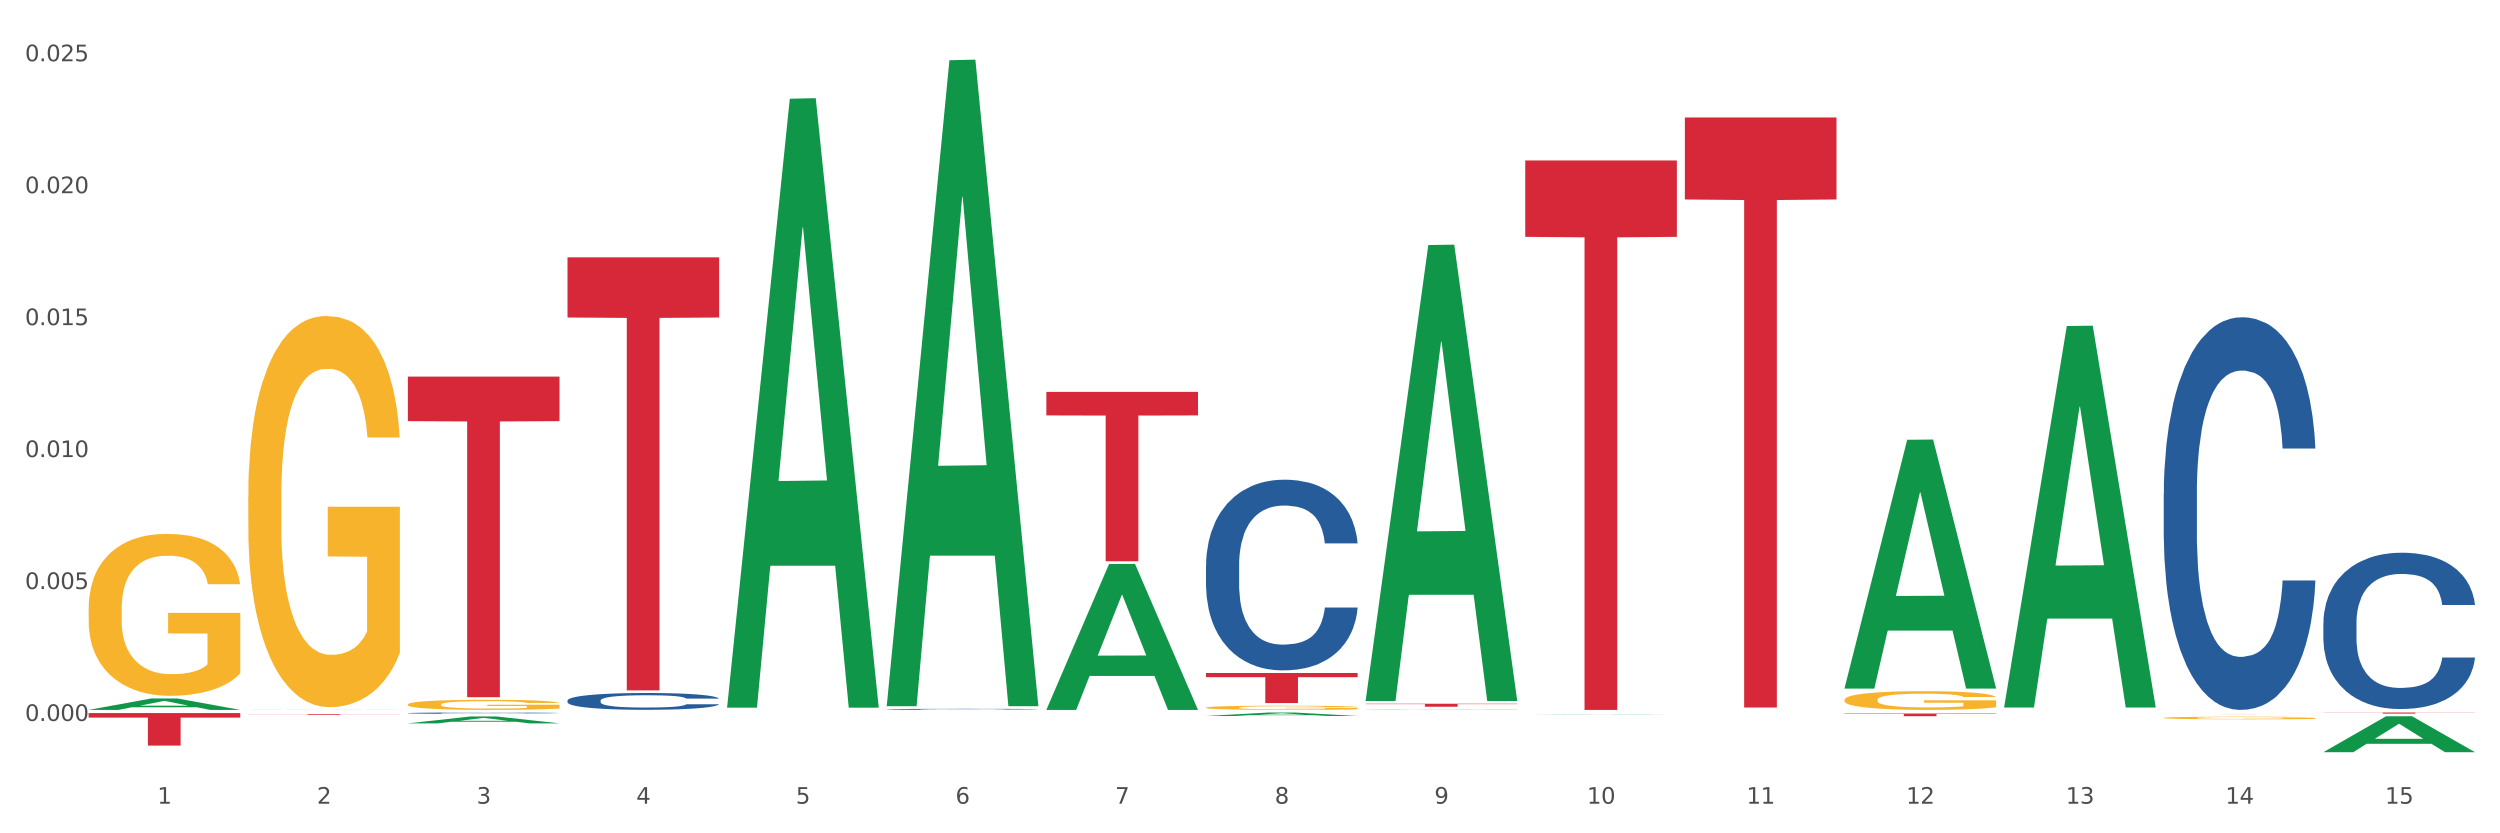 <?xml version="1.0" encoding="utf-8" standalone="no"?>
<!DOCTYPE svg PUBLIC "-//W3C//DTD SVG 1.1//EN"
  "http://www.w3.org/Graphics/SVG/1.1/DTD/svg11.dtd">
<svg xmlns:xlink="http://www.w3.org/1999/xlink" width="1080pt" height="360pt" viewBox="0 0 1080 360" xmlns="http://www.w3.org/2000/svg" version="1.1">
 <rect x="0" y="0" width="1080" height="360" fill="#333333" stroke="none"/>
 <defs>
  <style type="text/css">*{stroke-linejoin: round; stroke-linecap: butt}</style>
 </defs>
 <g id="figure_1">
  <g id="patch_1">
   <path d="M 0 360 
L 1080 360 
L 1080 0 
L 0 0 
z
" style="fill: #ffffff; stroke: #ffffff; stroke-linejoin: miter"/>
  </g>
  <g id="axes_1">
   <g id="matplotlib.axis_1">
    <g id="xtick_1">
     <g id="text_1">
      <!-- 1 -->
      <g style="fill: #4d4d4d" transform="translate(67.984 347.204) scale(0.096 -0.096)">
       <defs>
        <path id="DejaVuSans-31" d="M 794 531 
L 1825 531 
L 1825 4091 
L 703 3866 
L 703 4441 
L 1819 4666 
L 2450 4666 
L 2450 531 
L 3481 531 
L 3481 0 
L 794 0 
L 794 531 
z
" transform="scale(0.016)"/>
       </defs>
       <use xlink:href="#DejaVuSans-31"/>
      </g>
     </g>
    </g>
    <g id="xtick_2">
     <g id="text_2">
      <!-- 2 -->
      <g style="fill: #4d4d4d" transform="translate(136.942 347.204) scale(0.096 -0.096)">
       <defs>
        <path id="DejaVuSans-32" d="M 1228 531 
L 3431 531 
L 3431 0 
L 469 0 
L 469 531 
Q 828 903 1448 1529 
Q 2069 2156 2228 2338 
Q 2531 2678 2651 2914 
Q 2772 3150 2772 3378 
Q 2772 3750 2511 3984 
Q 2250 4219 1831 4219 
Q 1534 4219 1204 4116 
Q 875 4013 500 3803 
L 500 4441 
Q 881 4594 1212 4672 
Q 1544 4750 1819 4750 
Q 2544 4750 2975 4387 
Q 3406 4025 3406 3419 
Q 3406 3131 3298 2873 
Q 3191 2616 2906 2266 
Q 2828 2175 2409 1742 
Q 1991 1309 1228 531 
z
" transform="scale(0.016)"/>
       </defs>
       <use xlink:href="#DejaVuSans-32"/>
      </g>
     </g>
    </g>
    <g id="xtick_3">
     <g id="text_3">
      <!-- 3 -->
      <g style="fill: #4d4d4d" transform="translate(205.899 347.204) scale(0.096 -0.096)">
       <defs>
        <path id="DejaVuSans-33" d="M 2597 2516 
Q 3050 2419 3304 2112 
Q 3559 1806 3559 1356 
Q 3559 666 3084 287 
Q 2609 -91 1734 -91 
Q 1441 -91 1130 -33 
Q 819 25 488 141 
L 488 750 
Q 750 597 1062 519 
Q 1375 441 1716 441 
Q 2309 441 2620 675 
Q 2931 909 2931 1356 
Q 2931 1769 2642 2001 
Q 2353 2234 1838 2234 
L 1294 2234 
L 1294 2753 
L 1863 2753 
Q 2328 2753 2575 2939 
Q 2822 3125 2822 3475 
Q 2822 3834 2567 4026 
Q 2313 4219 1838 4219 
Q 1578 4219 1281 4162 
Q 984 4106 628 3988 
L 628 4550 
Q 988 4650 1302 4700 
Q 1616 4750 1894 4750 
Q 2613 4750 3031 4423 
Q 3450 4097 3450 3541 
Q 3450 3153 3228 2886 
Q 3006 2619 2597 2516 
z
" transform="scale(0.016)"/>
       </defs>
       <use xlink:href="#DejaVuSans-33"/>
      </g>
     </g>
    </g>
    <g id="xtick_4">
     <g id="text_4">
      <!-- 4 -->
      <g style="fill: #4d4d4d" transform="translate(274.857 347.204) scale(0.096 -0.096)">
       <defs>
        <path id="DejaVuSans-34" d="M 2419 4116 
L 825 1625 
L 2419 1625 
L 2419 4116 
z
M 2253 4666 
L 3047 4666 
L 3047 1625 
L 3713 1625 
L 3713 1100 
L 3047 1100 
L 3047 0 
L 2419 0 
L 2419 1100 
L 313 1100 
L 313 1709 
L 2253 4666 
z
" transform="scale(0.016)"/>
       </defs>
       <use xlink:href="#DejaVuSans-34"/>
      </g>
     </g>
    </g>
    <g id="xtick_5">
     <g id="text_5">
      <!-- 5 -->
      <g style="fill: #4d4d4d" transform="translate(343.815 347.204) scale(0.096 -0.096)">
       <defs>
        <path id="DejaVuSans-35" d="M 691 4666 
L 3169 4666 
L 3169 4134 
L 1269 4134 
L 1269 2991 
Q 1406 3038 1543 3061 
Q 1681 3084 1819 3084 
Q 2600 3084 3056 2656 
Q 3513 2228 3513 1497 
Q 3513 744 3044 326 
Q 2575 -91 1722 -91 
Q 1428 -91 1123 -41 
Q 819 9 494 109 
L 494 744 
Q 775 591 1075 516 
Q 1375 441 1709 441 
Q 2250 441 2565 725 
Q 2881 1009 2881 1497 
Q 2881 1984 2565 2268 
Q 2250 2553 1709 2553 
Q 1456 2553 1204 2497 
Q 953 2441 691 2322 
L 691 4666 
z
" transform="scale(0.016)"/>
       </defs>
       <use xlink:href="#DejaVuSans-35"/>
      </g>
     </g>
    </g>
    <g id="xtick_6">
     <g id="text_6">
      <!-- 6 -->
      <g style="fill: #4d4d4d" transform="translate(412.772 347.204) scale(0.096 -0.096)">
       <defs>
        <path id="DejaVuSans-36" d="M 2113 2584 
Q 1688 2584 1439 2293 
Q 1191 2003 1191 1497 
Q 1191 994 1439 701 
Q 1688 409 2113 409 
Q 2538 409 2786 701 
Q 3034 994 3034 1497 
Q 3034 2003 2786 2293 
Q 2538 2584 2113 2584 
z
M 3366 4563 
L 3366 3988 
Q 3128 4100 2886 4159 
Q 2644 4219 2406 4219 
Q 1781 4219 1451 3797 
Q 1122 3375 1075 2522 
Q 1259 2794 1537 2939 
Q 1816 3084 2150 3084 
Q 2853 3084 3261 2657 
Q 3669 2231 3669 1497 
Q 3669 778 3244 343 
Q 2819 -91 2113 -91 
Q 1303 -91 875 529 
Q 447 1150 447 2328 
Q 447 3434 972 4092 
Q 1497 4750 2381 4750 
Q 2619 4750 2861 4703 
Q 3103 4656 3366 4563 
z
" transform="scale(0.016)"/>
       </defs>
       <use xlink:href="#DejaVuSans-36"/>
      </g>
     </g>
    </g>
    <g id="xtick_7">
     <g id="text_7">
      <!-- 7 -->
      <g style="fill: #4d4d4d" transform="translate(481.73 347.204) scale(0.096 -0.096)">
       <defs>
        <path id="DejaVuSans-37" d="M 525 4666 
L 3525 4666 
L 3525 4397 
L 1831 0 
L 1172 0 
L 2766 4134 
L 525 4134 
L 525 4666 
z
" transform="scale(0.016)"/>
       </defs>
       <use xlink:href="#DejaVuSans-37"/>
      </g>
     </g>
    </g>
    <g id="xtick_8">
     <g id="text_8">
      <!-- 8 -->
      <g style="fill: #4d4d4d" transform="translate(550.688 347.204) scale(0.096 -0.096)">
       <defs>
        <path id="DejaVuSans-38" d="M 2034 2216 
Q 1584 2216 1326 1975 
Q 1069 1734 1069 1313 
Q 1069 891 1326 650 
Q 1584 409 2034 409 
Q 2484 409 2743 651 
Q 3003 894 3003 1313 
Q 3003 1734 2745 1975 
Q 2488 2216 2034 2216 
z
M 1403 2484 
Q 997 2584 770 2862 
Q 544 3141 544 3541 
Q 544 4100 942 4425 
Q 1341 4750 2034 4750 
Q 2731 4750 3128 4425 
Q 3525 4100 3525 3541 
Q 3525 3141 3298 2862 
Q 3072 2584 2669 2484 
Q 3125 2378 3379 2068 
Q 3634 1759 3634 1313 
Q 3634 634 3220 271 
Q 2806 -91 2034 -91 
Q 1263 -91 848 271 
Q 434 634 434 1313 
Q 434 1759 690 2068 
Q 947 2378 1403 2484 
z
M 1172 3481 
Q 1172 3119 1398 2916 
Q 1625 2713 2034 2713 
Q 2441 2713 2670 2916 
Q 2900 3119 2900 3481 
Q 2900 3844 2670 4047 
Q 2441 4250 2034 4250 
Q 1625 4250 1398 4047 
Q 1172 3844 1172 3481 
z
" transform="scale(0.016)"/>
       </defs>
       <use xlink:href="#DejaVuSans-38"/>
      </g>
     </g>
    </g>
    <g id="xtick_9">
     <g id="text_9">
      <!-- 9 -->
      <g style="fill: #4d4d4d" transform="translate(619.645 347.204) scale(0.096 -0.096)">
       <defs>
        <path id="DejaVuSans-39" d="M 703 97 
L 703 672 
Q 941 559 1184 500 
Q 1428 441 1663 441 
Q 2288 441 2617 861 
Q 2947 1281 2994 2138 
Q 2813 1869 2534 1725 
Q 2256 1581 1919 1581 
Q 1219 1581 811 2004 
Q 403 2428 403 3163 
Q 403 3881 828 4315 
Q 1253 4750 1959 4750 
Q 2769 4750 3195 4129 
Q 3622 3509 3622 2328 
Q 3622 1225 3098 567 
Q 2575 -91 1691 -91 
Q 1453 -91 1209 -44 
Q 966 3 703 97 
z
M 1959 2075 
Q 2384 2075 2632 2365 
Q 2881 2656 2881 3163 
Q 2881 3666 2632 3958 
Q 2384 4250 1959 4250 
Q 1534 4250 1286 3958 
Q 1038 3666 1038 3163 
Q 1038 2656 1286 2365 
Q 1534 2075 1959 2075 
z
" transform="scale(0.016)"/>
       </defs>
       <use xlink:href="#DejaVuSans-39"/>
      </g>
     </g>
    </g>
    <g id="xtick_10">
     <g id="text_10">
      <!-- 10 -->
      <g style="fill: #4d4d4d" transform="translate(685.549 347.204) scale(0.096 -0.096)">
       <defs>
        <path id="DejaVuSans-30" d="M 2034 4250 
Q 1547 4250 1301 3770 
Q 1056 3291 1056 2328 
Q 1056 1369 1301 889 
Q 1547 409 2034 409 
Q 2525 409 2770 889 
Q 3016 1369 3016 2328 
Q 3016 3291 2770 3770 
Q 2525 4250 2034 4250 
z
M 2034 4750 
Q 2819 4750 3233 4129 
Q 3647 3509 3647 2328 
Q 3647 1150 3233 529 
Q 2819 -91 2034 -91 
Q 1250 -91 836 529 
Q 422 1150 422 2328 
Q 422 3509 836 4129 
Q 1250 4750 2034 4750 
z
" transform="scale(0.016)"/>
       </defs>
       <use xlink:href="#DejaVuSans-31"/>
       <use xlink:href="#DejaVuSans-30" transform="translate(63.623 0)"/>
      </g>
     </g>
    </g>
    <g id="xtick_11">
     <g id="text_11">
      <!-- 11 -->
      <g style="fill: #4d4d4d" transform="translate(754.506 347.204) scale(0.096 -0.096)">
       <use xlink:href="#DejaVuSans-31"/>
       <use xlink:href="#DejaVuSans-31" transform="translate(63.623 0)"/>
      </g>
     </g>
    </g>
    <g id="xtick_12">
     <g id="text_12">
      <!-- 12 -->
      <g style="fill: #4d4d4d" transform="translate(823.464 347.204) scale(0.096 -0.096)">
       <use xlink:href="#DejaVuSans-31"/>
       <use xlink:href="#DejaVuSans-32" transform="translate(63.623 0)"/>
      </g>
     </g>
    </g>
    <g id="xtick_13">
     <g id="text_13">
      <!-- 13 -->
      <g style="fill: #4d4d4d" transform="translate(892.422 347.204) scale(0.096 -0.096)">
       <use xlink:href="#DejaVuSans-31"/>
       <use xlink:href="#DejaVuSans-33" transform="translate(63.623 0)"/>
      </g>
     </g>
    </g>
    <g id="xtick_14">
     <g id="text_14">
      <!-- 14 -->
      <g style="fill: #4d4d4d" transform="translate(961.379 347.204) scale(0.096 -0.096)">
       <use xlink:href="#DejaVuSans-31"/>
       <use xlink:href="#DejaVuSans-34" transform="translate(63.623 0)"/>
      </g>
     </g>
    </g>
    <g id="xtick_15">
     <g id="text_15">
      <!-- 15 -->
      <g style="fill: #4d4d4d" transform="translate(1030.337 347.204) scale(0.096 -0.096)">
       <use xlink:href="#DejaVuSans-31"/>
       <use xlink:href="#DejaVuSans-35" transform="translate(63.623 0)"/>
      </g>
     </g>
    </g>
    <g id="xtick_16"/>
    <g id="xtick_17"/>
    <g id="xtick_18"/>
    <g id="xtick_19"/>
    <g id="xtick_20"/>
    <g id="xtick_21"/>
    <g id="xtick_22"/>
    <g id="xtick_23"/>
    <g id="xtick_24"/>
    <g id="xtick_25"/>
    <g id="xtick_26"/>
    <g id="xtick_27"/>
    <g id="xtick_28"/>
    <g id="xtick_29"/>
   </g>
   <g id="matplotlib.axis_2">
    <g id="ytick_1">
     <g id="text_16">
      <!-- 0.000 -->
      <g style="fill: #4d4d4d" transform="translate(10.8 311.455) scale(0.096 -0.096)">
       <defs>
        <path id="DejaVuSans-2e" d="M 684 794 
L 1344 794 
L 1344 0 
L 684 0 
L 684 794 
z
" transform="scale(0.016)"/>
       </defs>
       <use xlink:href="#DejaVuSans-30"/>
       <use xlink:href="#DejaVuSans-2e" transform="translate(63.623 0)"/>
       <use xlink:href="#DejaVuSans-30" transform="translate(95.41 0)"/>
       <use xlink:href="#DejaVuSans-30" transform="translate(159.033 0)"/>
       <use xlink:href="#DejaVuSans-30" transform="translate(222.656 0)"/>
      </g>
     </g>
    </g>
    <g id="ytick_2">
     <g id="text_17">
      <!-- 0.005 -->
      <g style="fill: #4d4d4d" transform="translate(10.8 254.457) scale(0.096 -0.096)">
       <use xlink:href="#DejaVuSans-30"/>
       <use xlink:href="#DejaVuSans-2e" transform="translate(63.623 0)"/>
       <use xlink:href="#DejaVuSans-30" transform="translate(95.41 0)"/>
       <use xlink:href="#DejaVuSans-30" transform="translate(159.033 0)"/>
       <use xlink:href="#DejaVuSans-35" transform="translate(222.656 0)"/>
      </g>
     </g>
    </g>
    <g id="ytick_3">
     <g id="text_18">
      <!-- 0.010 -->
      <g style="fill: #4d4d4d" transform="translate(10.8 197.458) scale(0.096 -0.096)">
       <use xlink:href="#DejaVuSans-30"/>
       <use xlink:href="#DejaVuSans-2e" transform="translate(63.623 0)"/>
       <use xlink:href="#DejaVuSans-30" transform="translate(95.41 0)"/>
       <use xlink:href="#DejaVuSans-31" transform="translate(159.033 0)"/>
       <use xlink:href="#DejaVuSans-30" transform="translate(222.656 0)"/>
      </g>
     </g>
    </g>
    <g id="ytick_4">
     <g id="text_19">
      <!-- 0.015 -->
      <g style="fill: #4d4d4d" transform="translate(10.8 140.459) scale(0.096 -0.096)">
       <use xlink:href="#DejaVuSans-30"/>
       <use xlink:href="#DejaVuSans-2e" transform="translate(63.623 0)"/>
       <use xlink:href="#DejaVuSans-30" transform="translate(95.41 0)"/>
       <use xlink:href="#DejaVuSans-31" transform="translate(159.033 0)"/>
       <use xlink:href="#DejaVuSans-35" transform="translate(222.656 0)"/>
      </g>
     </g>
    </g>
    <g id="ytick_5">
     <g id="text_20">
      <!-- 0.020 -->
      <g style="fill: #4d4d4d" transform="translate(10.8 83.46) scale(0.096 -0.096)">
       <use xlink:href="#DejaVuSans-30"/>
       <use xlink:href="#DejaVuSans-2e" transform="translate(63.623 0)"/>
       <use xlink:href="#DejaVuSans-30" transform="translate(95.41 0)"/>
       <use xlink:href="#DejaVuSans-32" transform="translate(159.033 0)"/>
       <use xlink:href="#DejaVuSans-30" transform="translate(222.656 0)"/>
      </g>
     </g>
    </g>
    <g id="ytick_6">
     <g id="text_21">
      <!-- 0.025 -->
      <g style="fill: #4d4d4d" transform="translate(10.8 26.461) scale(0.096 -0.096)">
       <use xlink:href="#DejaVuSans-30"/>
       <use xlink:href="#DejaVuSans-2e" transform="translate(63.623 0)"/>
       <use xlink:href="#DejaVuSans-30" transform="translate(95.41 0)"/>
       <use xlink:href="#DejaVuSans-32" transform="translate(159.033 0)"/>
       <use xlink:href="#DejaVuSans-35" transform="translate(222.656 0)"/>
      </g>
     </g>
    </g>
    <g id="ytick_7"/>
    <g id="ytick_8"/>
    <g id="ytick_9"/>
    <g id="ytick_10"/>
    <g id="ytick_11"/>
   </g>
   <g id="PolyCollection_1">
    <path d="M 38.283 306.671 
L 38.351 306.666 
L 65.365 301.733 
L 76.576 301.729 
L 103.793 306.68 
L 90.826 306.68 
L 84.95 305.527 
L 57.058 305.527 
L 56.855 305.546 
L 51.182 306.68 
L 38.283 306.68 
L 38.283 306.671 
L 60.57 304.839 
L 81.438 304.834 
L 71.105 302.784 
L 70.97 302.775 
L 70.835 302.789 
L 60.502 304.834 
L 60.57 304.839 
L 38.283 306.671 
z
" clip-path="url(#pffa34bf44e)" style="fill: #109648"/>
    <path d="M 520.987 305.702 
L 521.064 305.701 
L 521.064 305.641 
L 521.219 305.59 
L 521.992 305.465 
L 523.152 305.362 
L 524.003 305.307 
L 524.854 305.263 
L 525.859 305.218 
L 527.097 305.171 
L 529.34 305.103 
L 530.732 305.068 
L 532.433 305.032 
L 535.527 304.979 
L 537.77 304.949 
L 540.09 304.924 
L 543.88 304.894 
L 546.355 304.881 
L 548.985 304.871 
L 552.156 304.864 
L 554.554 304.863 
L 559.813 304.868 
L 564.299 304.882 
L 566.464 304.894 
L 569.249 304.914 
L 570.718 304.927 
L 573.116 304.954 
L 575.591 304.989 
L 577.293 305.019 
L 579.845 305.075 
L 581.778 305.131 
L 583.557 305.201 
L 584.485 305.249 
L 585.182 305.294 
L 585.8 305.346 
L 586.419 305.427 
L 572.497 305.427 
L 571.956 305.369 
L 571.105 305.314 
L 569.868 305.261 
L 568.785 305.228 
L 566.929 305.186 
L 565.227 305.16 
L 563.448 305.14 
L 561.282 305.123 
L 559.581 305.115 
L 557.183 305.108 
L 552.465 305.11 
L 549.294 305.123 
L 547.129 305.14 
L 545.736 305.155 
L 544.499 305.171 
L 543.107 305.195 
L 541.483 305.229 
L 540.322 305.261 
L 539.162 305.301 
L 538.234 305.341 
L 537.383 305.387 
L 536.687 305.437 
L 536.146 305.488 
L 535.682 305.551 
L 535.295 305.656 
L 535.295 305.883 
L 535.45 305.935 
L 535.837 306.003 
L 536.301 306.054 
L 537.074 306.116 
L 537.77 306.157 
L 539.085 306.217 
L 540.554 306.267 
L 541.715 306.298 
L 542.875 306.325 
L 544.886 306.361 
L 547.129 306.391 
L 549.062 306.409 
L 551.692 306.426 
L 553.471 306.433 
L 555.018 306.436 
L 558.807 306.436 
L 561.515 306.431 
L 564.531 306.419 
L 566.851 306.404 
L 568.785 306.386 
L 570.95 306.356 
L 572.343 306.328 
L 572.343 305.981 
L 555.327 305.98 
L 555.327 305.749 
L 586.496 305.749 
L 586.496 306.426 
L 585.182 306.461 
L 583.712 306.492 
L 582.165 306.521 
L 579.845 306.556 
L 577.061 306.589 
L 574.586 306.612 
L 571.956 306.632 
L 568.862 306.65 
L 564.84 306.667 
L 562.365 306.673 
L 559.272 306.678 
L 555.636 306.68 
L 552.465 306.677 
L 549.372 306.668 
L 546.123 306.653 
L 542.952 306.632 
L 540.554 306.61 
L 538.157 306.584 
L 535.604 306.549 
L 533.594 306.516 
L 532.047 306.486 
L 530.345 306.448 
L 528.489 306.398 
L 527.097 306.353 
L 525.859 306.307 
L 524.544 306.247 
L 523.616 306.195 
L 522.688 306.131 
L 522.147 306.082 
L 521.528 306.008 
L 521.064 305.903 
L 520.987 305.702 
z
" clip-path="url(#pffa34bf44e)" style="fill: #f7b32b"/>
    <path d="M 589.944 306.552 
L 590.022 306.551 
L 590.022 306.544 
L 590.176 306.537 
L 590.95 306.52 
L 592.11 306.507 
L 592.961 306.5 
L 593.811 306.494 
L 594.817 306.488 
L 596.054 306.482 
L 598.297 306.473 
L 599.69 306.468 
L 601.391 306.464 
L 604.485 306.457 
L 606.728 306.453 
L 609.048 306.449 
L 612.838 306.445 
L 615.313 306.444 
L 617.943 306.442 
L 621.114 306.441 
L 623.511 306.441 
L 628.771 306.442 
L 633.257 306.444 
L 635.422 306.445 
L 638.206 306.448 
L 639.676 306.45 
L 642.074 306.453 
L 644.549 306.458 
L 646.25 306.462 
L 648.803 306.469 
L 650.736 306.477 
L 652.515 306.486 
L 653.443 306.492 
L 654.139 306.498 
L 654.758 306.505 
L 655.377 306.515 
L 641.455 306.515 
L 640.914 306.508 
L 640.063 306.501 
L 638.825 306.494 
L 637.742 306.489 
L 635.886 306.484 
L 634.185 306.48 
L 632.406 306.478 
L 630.24 306.475 
L 628.539 306.474 
L 626.141 306.474 
L 621.423 306.474 
L 618.252 306.475 
L 616.086 306.478 
L 614.694 306.48 
L 613.457 306.482 
L 612.064 306.485 
L 610.44 306.489 
L 609.28 306.494 
L 608.12 306.499 
L 607.192 306.504 
L 606.341 306.51 
L 605.645 306.517 
L 605.104 306.523 
L 604.639 306.532 
L 604.253 306.545 
L 604.253 306.575 
L 604.407 306.582 
L 604.794 306.591 
L 605.258 306.598 
L 606.032 306.606 
L 606.728 306.611 
L 608.043 306.619 
L 609.512 306.626 
L 610.672 306.63 
L 611.832 306.633 
L 613.843 306.638 
L 616.086 306.642 
L 618.02 306.644 
L 620.65 306.647 
L 622.428 306.648 
L 623.975 306.648 
L 627.765 306.648 
L 630.472 306.647 
L 633.489 306.646 
L 635.809 306.644 
L 637.742 306.641 
L 639.908 306.637 
L 641.3 306.634 
L 641.3 306.588 
L 624.285 306.588 
L 624.285 306.558 
L 655.454 306.558 
L 655.454 306.647 
L 654.139 306.651 
L 652.67 306.655 
L 651.123 306.659 
L 648.803 306.664 
L 646.018 306.668 
L 643.543 306.671 
L 640.914 306.674 
L 637.82 306.676 
L 633.798 306.678 
L 631.323 306.679 
L 628.229 306.68 
L 624.594 306.68 
L 621.423 306.68 
L 618.329 306.678 
L 615.081 306.677 
L 611.91 306.674 
L 609.512 306.671 
L 607.114 306.667 
L 604.562 306.663 
L 602.551 306.658 
L 601.004 306.654 
L 599.303 306.649 
L 597.447 306.643 
L 596.054 306.637 
L 594.817 306.631 
L 593.502 306.623 
L 592.574 306.616 
L 591.646 306.608 
L 591.104 306.602 
L 590.486 306.592 
L 590.022 306.578 
L 589.944 306.552 
z
" clip-path="url(#pffa34bf44e)" style="fill: #f7b32b"/>
    <path d="M 796.817 302.329 
L 796.895 302.321 
L 796.895 302.055 
L 797.049 301.826 
L 797.823 301.272 
L 798.983 300.814 
L 799.834 300.571 
L 800.684 300.371 
L 801.69 300.172 
L 802.927 299.965 
L 805.17 299.662 
L 806.563 299.507 
L 808.264 299.344 
L 811.358 299.108 
L 813.601 298.975 
L 815.921 298.864 
L 819.711 298.731 
L 822.186 298.672 
L 824.816 298.628 
L 827.987 298.598 
L 830.384 298.591 
L 835.644 298.613 
L 840.129 298.679 
L 842.295 298.731 
L 845.079 298.82 
L 846.549 298.879 
L 848.947 298.997 
L 851.422 299.152 
L 853.123 299.285 
L 855.676 299.536 
L 857.609 299.788 
L 859.388 300.098 
L 860.316 300.312 
L 861.012 300.512 
L 861.631 300.741 
L 862.25 301.103 
L 848.328 301.103 
L 847.786 300.844 
L 846.936 300.6 
L 845.698 300.364 
L 844.615 300.216 
L 842.759 300.031 
L 841.058 299.913 
L 839.279 299.825 
L 837.113 299.751 
L 835.412 299.714 
L 833.014 299.684 
L 828.296 299.692 
L 825.125 299.751 
L 822.959 299.825 
L 821.567 299.891 
L 820.33 299.965 
L 818.937 300.068 
L 817.313 300.223 
L 816.153 300.364 
L 814.993 300.541 
L 814.065 300.718 
L 813.214 300.925 
L 812.518 301.147 
L 811.977 301.376 
L 811.512 301.657 
L 811.126 302.122 
L 811.126 303.134 
L 811.28 303.363 
L 811.667 303.666 
L 812.131 303.895 
L 812.905 304.168 
L 813.601 304.353 
L 814.916 304.619 
L 816.385 304.841 
L 817.545 304.981 
L 818.705 305.099 
L 820.716 305.262 
L 822.959 305.395 
L 824.893 305.476 
L 827.523 305.55 
L 829.301 305.579 
L 830.848 305.594 
L 834.638 305.594 
L 837.345 305.572 
L 840.362 305.52 
L 842.682 305.454 
L 844.615 305.372 
L 846.781 305.239 
L 848.173 305.114 
L 848.173 303.57 
L 831.158 303.563 
L 831.158 302.536 
L 862.327 302.536 
L 862.327 305.55 
L 861.012 305.705 
L 859.543 305.845 
L 857.996 305.971 
L 855.676 306.126 
L 852.891 306.274 
L 850.416 306.377 
L 847.786 306.466 
L 844.693 306.547 
L 840.671 306.621 
L 838.196 306.65 
L 835.102 306.673 
L 831.467 306.68 
L 828.296 306.665 
L 825.202 306.628 
L 821.954 306.562 
L 818.783 306.466 
L 816.385 306.37 
L 813.987 306.252 
L 811.435 306.096 
L 809.424 305.949 
L 807.877 305.816 
L 806.176 305.646 
L 804.32 305.424 
L 802.927 305.225 
L 801.69 305.018 
L 800.375 304.752 
L 799.447 304.523 
L 798.519 304.235 
L 797.977 304.021 
L 797.359 303.688 
L 796.895 303.223 
L 796.817 302.329 
z
" clip-path="url(#pffa34bf44e)" style="fill: #f7b32b"/>
    <path d="M 934.733 310.13 
L 934.81 310.129 
L 934.81 310.092 
L 934.965 310.06 
L 935.738 309.982 
L 936.898 309.918 
L 937.749 309.884 
L 938.6 309.856 
L 939.605 309.828 
L 940.843 309.799 
L 943.086 309.757 
L 944.478 309.735 
L 946.179 309.712 
L 949.273 309.679 
L 951.516 309.66 
L 953.836 309.645 
L 957.626 309.626 
L 960.101 309.618 
L 962.731 309.612 
L 965.902 309.608 
L 968.3 309.607 
L 973.559 309.61 
L 978.045 309.619 
L 980.21 309.626 
L 982.995 309.639 
L 984.464 309.647 
L 986.862 309.663 
L 989.337 309.685 
L 991.038 309.704 
L 993.591 309.739 
L 995.524 309.774 
L 997.303 309.818 
L 998.231 309.848 
L 998.928 309.876 
L 999.546 309.908 
L 1000.165 309.958 
L 986.243 309.958 
L 985.702 309.922 
L 984.851 309.888 
L 983.614 309.855 
L 982.531 309.834 
L 980.674 309.808 
L 978.973 309.792 
L 977.194 309.779 
L 975.028 309.769 
L 973.327 309.764 
L 970.929 309.76 
L 966.211 309.761 
L 963.04 309.769 
L 960.875 309.779 
L 959.482 309.789 
L 958.245 309.799 
L 956.853 309.813 
L 955.229 309.835 
L 954.068 309.855 
L 952.908 309.88 
L 951.98 309.904 
L 951.129 309.933 
L 950.433 309.964 
L 949.892 309.997 
L 949.428 310.036 
L 949.041 310.101 
L 949.041 310.243 
L 949.196 310.275 
L 949.582 310.317 
L 950.047 310.349 
L 950.82 310.388 
L 951.516 310.413 
L 952.831 310.451 
L 954.3 310.482 
L 955.461 310.501 
L 956.621 310.518 
L 958.632 310.541 
L 960.875 310.559 
L 962.808 310.571 
L 965.438 310.581 
L 967.217 310.585 
L 968.764 310.587 
L 972.553 310.587 
L 975.26 310.584 
L 978.277 310.577 
L 980.597 310.568 
L 982.531 310.556 
L 984.696 310.538 
L 986.089 310.52 
L 986.089 310.304 
L 969.073 310.303 
L 969.073 310.159 
L 1000.242 310.159 
L 1000.242 310.581 
L 998.928 310.603 
L 997.458 310.622 
L 995.911 310.64 
L 993.591 310.662 
L 990.806 310.682 
L 988.331 310.697 
L 985.702 310.709 
L 982.608 310.721 
L 978.586 310.731 
L 976.111 310.735 
L 973.017 310.738 
L 969.382 310.739 
L 966.211 310.737 
L 963.118 310.732 
L 959.869 310.723 
L 956.698 310.709 
L 954.3 310.696 
L 951.903 310.679 
L 949.35 310.658 
L 947.34 310.637 
L 945.793 310.618 
L 944.091 310.594 
L 942.235 310.563 
L 940.843 310.536 
L 939.605 310.507 
L 938.29 310.469 
L 937.362 310.437 
L 936.434 310.397 
L 935.893 310.367 
L 935.274 310.32 
L 934.81 310.255 
L 934.733 310.13 
z
" clip-path="url(#pffa34bf44e)" style="fill: #f7b32b"/>
    <path d="M 107.241 308.452 
L 172.75 308.452 
L 172.75 308.494 
L 146.981 308.495 
L 146.981 308.757 
L 132.855 308.757 
L 132.855 308.495 
L 107.241 308.494 
L 107.241 308.452 
L 107.241 308.452 
z
" clip-path="url(#pffa34bf44e)" style="fill: #d62839"/>
    <path d="M 38.283 262.969 
L 38.36 262.905 
L 38.36 260.605 
L 38.515 258.625 
L 39.288 253.833 
L 40.449 249.872 
L 41.299 247.764 
L 42.15 246.039 
L 43.156 244.314 
L 44.393 242.525 
L 46.636 239.905 
L 48.028 238.563 
L 49.73 237.158 
L 52.824 235.113 
L 55.066 233.963 
L 57.387 233.005 
L 61.177 231.855 
L 63.652 231.344 
L 66.281 230.961 
L 69.452 230.705 
L 71.85 230.641 
L 77.109 230.833 
L 81.595 231.408 
L 83.761 231.855 
L 86.545 232.622 
L 88.015 233.133 
L 90.412 234.155 
L 92.887 235.497 
L 94.589 236.647 
L 97.141 238.819 
L 99.075 240.991 
L 100.854 243.675 
L 101.782 245.527 
L 102.478 247.252 
L 103.097 249.233 
L 103.715 252.364 
L 89.794 252.364 
L 89.252 250.127 
L 88.401 248.019 
L 87.164 245.975 
L 86.081 244.697 
L 84.225 243.1 
L 82.523 242.077 
L 80.744 241.311 
L 78.579 240.672 
L 76.877 240.352 
L 74.48 240.097 
L 69.762 240.161 
L 66.591 240.672 
L 64.425 241.311 
L 63.033 241.886 
L 61.795 242.525 
L 60.403 243.419 
L 58.779 244.761 
L 57.619 245.975 
L 56.459 247.508 
L 55.531 249.041 
L 54.68 250.83 
L 53.984 252.747 
L 53.442 254.728 
L 52.978 257.155 
L 52.592 261.18 
L 52.592 269.933 
L 52.746 271.914 
L 53.133 274.533 
L 53.597 276.514 
L 54.37 278.878 
L 55.066 280.475 
L 56.381 282.775 
L 57.851 284.692 
L 59.011 285.906 
L 60.171 286.928 
L 62.182 288.334 
L 64.425 289.484 
L 66.359 290.186 
L 68.988 290.825 
L 70.767 291.081 
L 72.314 291.209 
L 76.104 291.209 
L 78.811 291.017 
L 81.827 290.57 
L 84.148 289.995 
L 86.081 289.292 
L 88.247 288.142 
L 89.639 287.056 
L 89.639 273.703 
L 72.623 273.639 
L 72.623 264.758 
L 103.793 264.758 
L 103.793 290.825 
L 102.478 292.167 
L 101.008 293.381 
L 99.462 294.467 
L 97.141 295.809 
L 94.357 297.086 
L 91.882 297.981 
L 89.252 298.748 
L 86.159 299.45 
L 82.137 300.089 
L 79.662 300.345 
L 76.568 300.537 
L 72.933 300.6 
L 69.762 300.473 
L 66.668 300.153 
L 63.42 299.578 
L 60.248 298.748 
L 57.851 297.917 
L 55.453 296.895 
L 52.901 295.553 
L 50.89 294.275 
L 49.343 293.125 
L 47.642 291.656 
L 45.785 289.739 
L 44.393 288.014 
L 43.156 286.225 
L 41.841 283.925 
L 40.913 281.945 
L 39.985 279.453 
L 39.443 277.6 
L 38.824 274.725 
L 38.36 270.7 
L 38.283 262.969 
z
" clip-path="url(#pffa34bf44e)" style="fill: #f7b32b"/>
    <path d="M 1003.69 307.808 
L 1069.2 307.808 
L 1069.2 307.874 
L 1043.431 307.874 
L 1043.431 308.282 
L 1029.304 308.282 
L 1029.304 307.874 
L 1003.69 307.874 
L 1003.69 307.809 
L 1003.69 307.808 
z
" clip-path="url(#pffa34bf44e)" style="fill: #d62839"/>
    <path d="M 934.733 308.434 
L 1000.242 308.434 
L 1000.242 308.44 
L 974.473 308.44 
L 974.473 308.478 
L 960.347 308.478 
L 960.347 308.44 
L 934.733 308.44 
L 934.733 308.434 
L 934.733 308.434 
z
" clip-path="url(#pffa34bf44e)" style="fill: #d62839"/>
    <path d="M 796.817 308.255 
L 862.327 308.255 
L 862.327 308.415 
L 836.558 308.416 
L 836.558 309.408 
L 822.431 309.408 
L 822.431 308.416 
L 796.817 308.415 
L 796.817 308.256 
L 796.817 308.255 
z
" clip-path="url(#pffa34bf44e)" style="fill: #d62839"/>
    <path d="M 727.86 50.75 
L 793.369 50.75 
L 793.369 86.172 
L 767.6 86.411 
L 767.6 305.644 
L 753.474 305.644 
L 753.474 86.411 
L 727.86 86.172 
L 727.86 50.989 
L 727.86 50.75 
z
" clip-path="url(#pffa34bf44e)" style="fill: #d62839"/>
    <path d="M 176.198 304.331 
L 176.276 304.327 
L 176.276 304.183 
L 176.43 304.06 
L 177.204 303.76 
L 178.364 303.513 
L 179.215 303.381 
L 180.065 303.274 
L 181.071 303.166 
L 182.308 303.054 
L 184.551 302.891 
L 185.944 302.807 
L 187.645 302.719 
L 190.739 302.592 
L 192.982 302.52 
L 195.302 302.46 
L 199.092 302.388 
L 201.567 302.356 
L 204.197 302.333 
L 207.368 302.317 
L 209.765 302.313 
L 215.025 302.325 
L 219.511 302.36 
L 221.676 302.388 
L 224.461 302.436 
L 225.93 302.468 
L 228.328 302.532 
L 230.803 302.616 
L 232.504 302.687 
L 235.057 302.823 
L 236.99 302.959 
L 238.769 303.126 
L 239.697 303.242 
L 240.393 303.35 
L 241.012 303.473 
L 241.631 303.669 
L 227.709 303.669 
L 227.168 303.529 
L 226.317 303.397 
L 225.079 303.27 
L 223.996 303.19 
L 222.14 303.09 
L 220.439 303.027 
L 218.66 302.979 
L 216.494 302.939 
L 214.793 302.919 
L 212.395 302.903 
L 207.677 302.907 
L 204.506 302.939 
L 202.34 302.979 
L 200.948 303.015 
L 199.711 303.054 
L 198.319 303.11 
L 196.694 303.194 
L 195.534 303.27 
L 194.374 303.366 
L 193.446 303.461 
L 192.595 303.573 
L 191.899 303.693 
L 191.358 303.816 
L 190.894 303.968 
L 190.507 304.219 
L 190.507 304.766 
L 190.662 304.889 
L 191.048 305.053 
L 191.512 305.176 
L 192.286 305.324 
L 192.982 305.424 
L 194.297 305.567 
L 195.766 305.687 
L 196.926 305.763 
L 198.086 305.826 
L 200.097 305.914 
L 202.34 305.986 
L 204.274 306.03 
L 206.904 306.07 
L 208.683 306.086 
L 210.229 306.094 
L 214.019 306.094 
L 216.726 306.082 
L 219.743 306.054 
L 222.063 306.018 
L 223.996 305.974 
L 226.162 305.902 
L 227.554 305.834 
L 227.554 305.001 
L 210.539 304.997 
L 210.539 304.442 
L 241.708 304.442 
L 241.708 306.07 
L 240.393 306.154 
L 238.924 306.229 
L 237.377 306.297 
L 235.057 306.381 
L 232.272 306.461 
L 229.797 306.516 
L 227.168 306.564 
L 224.074 306.608 
L 220.052 306.648 
L 217.577 306.664 
L 214.483 306.676 
L 210.848 306.68 
L 207.677 306.672 
L 204.583 306.652 
L 201.335 306.616 
L 198.164 306.564 
L 195.766 306.512 
L 193.369 306.449 
L 190.816 306.365 
L 188.805 306.285 
L 187.258 306.213 
L 185.557 306.122 
L 183.701 306.002 
L 182.308 305.894 
L 181.071 305.783 
L 179.756 305.639 
L 178.828 305.515 
L 177.9 305.36 
L 177.358 305.244 
L 176.74 305.065 
L 176.276 304.813 
L 176.198 304.331 
z
" clip-path="url(#pffa34bf44e)" style="fill: #f7b32b"/>
    <path d="M 658.902 69.333 
L 724.412 69.333 
L 724.412 102.316 
L 698.642 102.539 
L 698.642 306.68 
L 684.516 306.68 
L 684.516 102.539 
L 658.902 102.316 
L 658.902 69.555 
L 658.902 69.333 
z
" clip-path="url(#pffa34bf44e)" style="fill: #d62839"/>
    <path d="M 520.987 290.735 
L 586.496 290.735 
L 586.496 292.542 
L 560.727 292.554 
L 560.727 303.734 
L 546.601 303.734 
L 546.601 292.554 
L 520.987 292.542 
L 520.987 290.747 
L 520.987 290.735 
z
" clip-path="url(#pffa34bf44e)" style="fill: #d62839"/>
    <path d="M 452.029 169.284 
L 517.539 169.284 
L 517.539 179.454 
L 491.769 179.523 
L 491.769 242.471 
L 477.643 242.471 
L 477.643 179.523 
L 452.029 179.454 
L 452.029 169.353 
L 452.029 169.284 
z
" clip-path="url(#pffa34bf44e)" style="fill: #d62839"/>
    <path d="M 245.156 111.166 
L 310.666 111.166 
L 310.666 137.164 
L 284.897 137.34 
L 284.897 298.246 
L 270.77 298.246 
L 270.77 137.34 
L 245.156 137.164 
L 245.156 111.342 
L 245.156 111.166 
z
" clip-path="url(#pffa34bf44e)" style="fill: #d62839"/>
    <path d="M 1003.69 269.117 
L 1003.768 269.055 
L 1003.768 267.328 
L 1004 264.985 
L 1004.852 260.667 
L 1005.936 257.399 
L 1007.794 253.575 
L 1008.801 251.971 
L 1010.117 250.182 
L 1012.828 247.284 
L 1015.925 244.817 
L 1018.093 243.46 
L 1019.719 242.596 
L 1023.359 241.054 
L 1025.449 240.376 
L 1027.618 239.821 
L 1029.476 239.451 
L 1032.573 239.019 
L 1035.051 238.834 
L 1037.916 238.772 
L 1040.317 238.834 
L 1043.492 239.081 
L 1048.138 239.821 
L 1049.919 240.253 
L 1052.319 240.993 
L 1054.797 241.98 
L 1056.81 242.966 
L 1059.133 244.385 
L 1061.534 246.235 
L 1063.857 248.579 
L 1065.483 250.738 
L 1066.8 253.02 
L 1067.961 255.795 
L 1068.813 258.817 
L 1069.2 261.346 
L 1055.029 261.346 
L 1054.642 259.064 
L 1053.868 256.597 
L 1053.094 254.932 
L 1052.242 253.575 
L 1050.925 252.033 
L 1049.764 251.046 
L 1047.828 249.874 
L 1046.047 249.134 
L 1044.576 248.702 
L 1042.795 248.332 
L 1039 247.962 
L 1036.29 247.962 
L 1034.587 248.085 
L 1032.496 248.394 
L 1030.715 248.826 
L 1028.624 249.566 
L 1026.998 250.368 
L 1025.372 251.416 
L 1024.443 252.156 
L 1023.049 253.513 
L 1022.12 254.623 
L 1020.881 256.535 
L 1020.184 257.892 
L 1018.945 261.408 
L 1018.403 263.998 
L 1018.171 265.787 
L 1018.016 267.76 
L 1018.016 277.382 
L 1018.48 281.699 
L 1018.867 283.549 
L 1019.487 285.646 
L 1020.648 288.36 
L 1022.352 291.012 
L 1024.133 292.924 
L 1025.604 294.096 
L 1026.998 294.959 
L 1028.392 295.638 
L 1030.095 296.255 
L 1031.489 296.625 
L 1033.58 296.995 
L 1036.058 297.18 
L 1037.994 297.18 
L 1041.943 296.871 
L 1043.724 296.563 
L 1045.428 296.131 
L 1047.286 295.453 
L 1048.757 294.713 
L 1049.609 294.158 
L 1051.003 292.986 
L 1052.087 291.752 
L 1053.016 290.334 
L 1053.636 289.1 
L 1054.333 287.25 
L 1054.875 285.153 
L 1055.029 284.043 
L 1069.2 284.043 
L 1068.89 286.263 
L 1068.348 288.422 
L 1067.264 291.321 
L 1066.412 292.986 
L 1065.096 295.021 
L 1063.702 296.748 
L 1061.766 298.66 
L 1059.985 300.079 
L 1058.127 301.312 
L 1056.114 302.422 
L 1052.474 303.964 
L 1051.158 304.396 
L 1048.37 305.136 
L 1046.202 305.568 
L 1043.027 305.999 
L 1039.775 306.246 
L 1036.368 306.308 
L 1033.348 306.185 
L 1030.018 305.814 
L 1027.927 305.444 
L 1025.604 304.889 
L 1022.894 304.026 
L 1020.339 302.977 
L 1017.938 301.744 
L 1015.693 300.325 
L 1013.602 298.722 
L 1010.892 296.07 
L 1008.878 293.479 
L 1007.407 291.074 
L 1006.4 289.039 
L 1005.394 286.448 
L 1004.852 284.66 
L 1004 280.342 
L 1003.69 276.333 
L 1003.69 269.117 
z
" clip-path="url(#pffa34bf44e)" style="fill: #255c99"/>
    <path d="M 934.733 213.272 
L 934.81 213.117 
L 934.81 208.78 
L 935.042 202.893 
L 935.894 192.05 
L 936.978 183.84 
L 938.837 174.236 
L 939.843 170.208 
L 941.16 165.716 
L 943.87 158.436 
L 946.967 152.239 
L 949.135 148.831 
L 950.762 146.663 
L 954.401 142.79 
L 956.492 141.086 
L 958.66 139.692 
L 960.518 138.763 
L 963.616 137.678 
L 966.094 137.213 
L 968.959 137.059 
L 971.359 137.213 
L 974.534 137.833 
L 979.18 139.692 
L 980.961 140.776 
L 983.362 142.635 
L 985.839 145.114 
L 987.853 147.592 
L 990.176 151.155 
L 992.576 155.802 
L 994.899 161.689 
L 996.525 167.11 
L 997.842 172.842 
L 999.003 179.812 
L 999.855 187.403 
L 1000.242 193.754 
L 986.072 193.754 
L 985.685 188.022 
L 984.91 181.826 
L 984.136 177.644 
L 983.284 174.236 
L 981.968 170.363 
L 980.806 167.885 
L 978.87 164.942 
L 977.089 163.083 
L 975.618 161.998 
L 973.837 161.069 
L 970.043 160.139 
L 967.333 160.139 
L 965.629 160.449 
L 963.538 161.224 
L 961.757 162.308 
L 959.667 164.167 
L 958.04 166.181 
L 956.414 168.814 
L 955.485 170.673 
L 954.091 174.081 
L 953.162 176.869 
L 951.923 181.671 
L 951.226 185.079 
L 949.987 193.909 
L 949.445 200.415 
L 949.213 204.907 
L 949.058 209.864 
L 949.058 234.029 
L 949.523 244.873 
L 949.91 249.52 
L 950.529 254.787 
L 951.691 261.603 
L 953.394 268.263 
L 955.175 273.066 
L 956.647 276.009 
L 958.04 278.177 
L 959.434 279.881 
L 961.138 281.43 
L 962.532 282.36 
L 964.622 283.289 
L 967.1 283.754 
L 969.036 283.754 
L 972.985 282.979 
L 974.766 282.205 
L 976.47 281.121 
L 978.328 279.417 
L 979.8 277.558 
L 980.651 276.164 
L 982.045 273.22 
L 983.129 270.122 
L 984.058 266.559 
L 984.678 263.461 
L 985.375 258.814 
L 985.917 253.547 
L 986.072 250.759 
L 1000.242 250.759 
L 999.933 256.336 
L 999.391 261.757 
L 998.306 269.038 
L 997.455 273.22 
L 996.138 278.332 
L 994.744 282.67 
L 992.809 287.472 
L 991.028 291.035 
L 989.169 294.133 
L 987.156 296.921 
L 983.516 300.794 
L 982.2 301.878 
L 979.412 303.737 
L 977.244 304.821 
L 974.069 305.905 
L 970.817 306.525 
L 967.41 306.68 
L 964.39 306.37 
L 961.06 305.441 
L 958.97 304.511 
L 956.647 303.117 
L 953.936 300.949 
L 951.381 298.315 
L 948.981 295.217 
L 946.735 291.654 
L 944.644 287.627 
L 941.934 280.966 
L 939.921 274.46 
L 938.449 268.418 
L 937.443 263.306 
L 936.436 256.8 
L 935.894 252.308 
L 935.042 241.465 
L 934.733 231.396 
L 934.733 213.272 
z
" clip-path="url(#pffa34bf44e)" style="fill: #255c99"/>
    <path d="M 520.987 244.24 
L 521.064 244.165 
L 521.064 242.058 
L 521.296 239.199 
L 522.148 233.933 
L 523.232 229.945 
L 525.091 225.281 
L 526.097 223.325 
L 527.414 221.143 
L 530.124 217.607 
L 533.221 214.597 
L 535.389 212.942 
L 537.016 211.889 
L 540.655 210.008 
L 542.746 209.18 
L 544.914 208.503 
L 546.772 208.052 
L 549.87 207.525 
L 552.348 207.299 
L 555.213 207.224 
L 557.613 207.299 
L 560.788 207.6 
L 565.434 208.503 
L 567.215 209.03 
L 569.616 209.933 
L 572.094 211.136 
L 574.107 212.34 
L 576.43 214.071 
L 578.83 216.328 
L 581.153 219.187 
L 582.78 221.82 
L 584.096 224.604 
L 585.257 227.989 
L 586.109 231.676 
L 586.496 234.76 
L 572.326 234.76 
L 571.939 231.977 
L 571.164 228.967 
L 570.39 226.936 
L 569.538 225.281 
L 568.222 223.4 
L 567.06 222.196 
L 565.124 220.767 
L 563.343 219.864 
L 561.872 219.337 
L 560.091 218.886 
L 556.297 218.434 
L 553.587 218.434 
L 551.883 218.585 
L 549.792 218.961 
L 548.011 219.488 
L 545.921 220.39 
L 544.294 221.368 
L 542.668 222.647 
L 541.739 223.55 
L 540.345 225.205 
L 539.416 226.56 
L 538.177 228.892 
L 537.48 230.547 
L 536.241 234.836 
L 535.699 237.996 
L 535.467 240.177 
L 535.312 242.585 
L 535.312 254.322 
L 535.777 259.588 
L 536.164 261.845 
L 536.783 264.403 
L 537.945 267.713 
L 539.648 270.949 
L 541.429 273.281 
L 542.901 274.71 
L 544.294 275.764 
L 545.688 276.591 
L 547.392 277.344 
L 548.786 277.795 
L 550.876 278.246 
L 553.354 278.472 
L 555.29 278.472 
L 559.239 278.096 
L 561.02 277.72 
L 562.724 277.193 
L 564.582 276.366 
L 566.054 275.463 
L 566.905 274.786 
L 568.299 273.356 
L 569.383 271.851 
L 570.313 270.121 
L 570.932 268.616 
L 571.629 266.359 
L 572.171 263.801 
L 572.326 262.447 
L 586.496 262.447 
L 586.187 265.155 
L 585.645 267.789 
L 584.561 271.325 
L 583.709 273.356 
L 582.392 275.839 
L 580.999 277.946 
L 579.063 280.278 
L 577.282 282.008 
L 575.423 283.513 
L 573.41 284.867 
L 569.77 286.748 
L 568.454 287.275 
L 565.666 288.178 
L 563.498 288.704 
L 560.323 289.231 
L 557.071 289.532 
L 553.664 289.607 
L 550.644 289.457 
L 547.314 289.005 
L 545.224 288.554 
L 542.901 287.877 
L 540.19 286.823 
L 537.635 285.544 
L 535.235 284.04 
L 532.989 282.309 
L 530.898 280.353 
L 528.188 277.118 
L 526.175 273.958 
L 524.703 271.024 
L 523.697 268.541 
L 522.69 265.381 
L 522.148 263.199 
L 521.296 257.933 
L 520.987 253.043 
L 520.987 244.24 
z
" clip-path="url(#pffa34bf44e)" style="fill: #255c99"/>
    <path d="M 383.071 306.424 
L 383.149 306.424 
L 383.149 306.412 
L 383.381 306.396 
L 384.233 306.366 
L 385.317 306.344 
L 387.175 306.318 
L 388.182 306.307 
L 389.498 306.294 
L 392.209 306.274 
L 395.306 306.258 
L 397.474 306.248 
L 399.1 306.242 
L 402.74 306.232 
L 404.83 306.227 
L 406.999 306.223 
L 408.857 306.221 
L 411.954 306.218 
L 414.432 306.216 
L 417.297 306.216 
L 419.698 306.216 
L 422.873 306.218 
L 427.519 306.223 
L 429.3 306.226 
L 431.7 306.231 
L 434.178 306.238 
L 436.192 306.245 
L 438.515 306.255 
L 440.915 306.267 
L 443.238 306.283 
L 444.864 306.298 
L 446.181 306.314 
L 447.342 306.333 
L 448.194 306.354 
L 448.581 306.371 
L 434.411 306.371 
L 434.023 306.355 
L 433.249 306.338 
L 432.475 306.327 
L 431.623 306.318 
L 430.306 306.307 
L 429.145 306.3 
L 427.209 306.292 
L 425.428 306.287 
L 423.957 306.284 
L 422.176 306.282 
L 418.382 306.279 
L 415.671 306.279 
L 413.968 306.28 
L 411.877 306.282 
L 410.096 306.285 
L 408.005 306.29 
L 406.379 306.296 
L 404.753 306.303 
L 403.824 306.308 
L 402.43 306.317 
L 401.501 306.325 
L 400.262 306.338 
L 399.565 306.347 
L 398.326 306.372 
L 397.784 306.389 
L 397.552 306.402 
L 397.397 306.415 
L 397.397 306.481 
L 397.861 306.511 
L 398.248 306.524 
L 398.868 306.538 
L 400.029 306.557 
L 401.733 306.575 
L 403.514 306.588 
L 404.985 306.596 
L 406.379 306.602 
L 407.773 306.607 
L 409.477 306.611 
L 410.87 306.613 
L 412.961 306.616 
L 415.439 306.617 
L 417.375 306.617 
L 421.324 306.615 
L 423.105 306.613 
L 424.809 306.61 
L 426.667 306.605 
L 428.138 306.6 
L 428.99 306.597 
L 430.384 306.588 
L 431.468 306.58 
L 432.397 306.57 
L 433.017 306.562 
L 433.714 306.549 
L 434.256 306.535 
L 434.411 306.527 
L 448.581 306.527 
L 448.271 306.542 
L 447.729 306.557 
L 446.645 306.577 
L 445.793 306.588 
L 444.477 306.602 
L 443.083 306.614 
L 441.147 306.627 
L 439.366 306.637 
L 437.508 306.646 
L 435.495 306.653 
L 431.855 306.664 
L 430.539 306.667 
L 427.751 306.672 
L 425.583 306.675 
L 422.408 306.678 
L 419.156 306.68 
L 415.749 306.68 
L 412.729 306.679 
L 409.399 306.677 
L 407.308 306.674 
L 404.985 306.67 
L 402.275 306.664 
L 399.72 306.657 
L 397.319 306.649 
L 395.074 306.639 
L 392.983 306.628 
L 390.273 306.61 
L 388.259 306.592 
L 386.788 306.575 
L 385.782 306.561 
L 384.775 306.544 
L 384.233 306.531 
L 383.381 306.502 
L 383.071 306.474 
L 383.071 306.424 
z
" clip-path="url(#pffa34bf44e)" style="fill: #255c99"/>
    <path d="M 245.156 302.636 
L 245.233 302.629 
L 245.233 302.444 
L 245.466 302.192 
L 246.317 301.728 
L 247.402 301.376 
L 249.26 300.965 
L 250.267 300.793 
L 251.583 300.601 
L 254.293 300.289 
L 257.391 300.024 
L 259.559 299.878 
L 261.185 299.785 
L 264.824 299.62 
L 266.915 299.547 
L 269.083 299.487 
L 270.942 299.447 
L 274.039 299.401 
L 276.517 299.381 
L 279.382 299.374 
L 281.783 299.381 
L 284.957 299.408 
L 289.604 299.487 
L 291.385 299.533 
L 293.785 299.613 
L 296.263 299.719 
L 298.276 299.825 
L 300.599 299.978 
L 303 300.177 
L 305.323 300.428 
L 306.949 300.66 
L 308.265 300.906 
L 309.427 301.204 
L 310.279 301.529 
L 310.666 301.801 
L 296.495 301.801 
L 296.108 301.555 
L 295.334 301.29 
L 294.559 301.111 
L 293.708 300.965 
L 292.391 300.8 
L 291.23 300.694 
L 289.294 300.568 
L 287.513 300.488 
L 286.042 300.442 
L 284.261 300.402 
L 280.466 300.362 
L 277.756 300.362 
L 276.052 300.375 
L 273.962 300.409 
L 272.181 300.455 
L 270.09 300.535 
L 268.464 300.621 
L 266.838 300.733 
L 265.908 300.813 
L 264.515 300.959 
L 263.585 301.078 
L 262.346 301.284 
L 261.65 301.429 
L 260.411 301.807 
L 259.869 302.086 
L 259.636 302.278 
L 259.481 302.49 
L 259.481 303.524 
L 259.946 303.988 
L 260.333 304.187 
L 260.953 304.413 
L 262.114 304.704 
L 263.818 304.99 
L 265.599 305.195 
L 267.07 305.321 
L 268.464 305.414 
L 269.858 305.487 
L 271.561 305.553 
L 272.955 305.593 
L 275.046 305.633 
L 277.524 305.652 
L 279.46 305.652 
L 283.409 305.619 
L 285.19 305.586 
L 286.893 305.54 
L 288.752 305.467 
L 290.223 305.387 
L 291.075 305.328 
L 292.469 305.202 
L 293.553 305.069 
L 294.482 304.917 
L 295.101 304.784 
L 295.798 304.585 
L 296.34 304.36 
L 296.495 304.24 
L 310.666 304.24 
L 310.356 304.479 
L 309.814 304.711 
L 308.73 305.023 
L 307.878 305.202 
L 306.562 305.42 
L 305.168 305.606 
L 303.232 305.812 
L 301.451 305.964 
L 299.593 306.097 
L 297.579 306.216 
L 293.94 306.382 
L 292.623 306.428 
L 289.836 306.508 
L 287.668 306.554 
L 284.493 306.6 
L 281.241 306.627 
L 277.833 306.634 
L 274.813 306.62 
L 271.484 306.581 
L 269.393 306.541 
L 267.07 306.481 
L 264.36 306.388 
L 261.804 306.276 
L 259.404 306.143 
L 257.158 305.991 
L 255.068 305.818 
L 252.357 305.533 
L 250.344 305.255 
L 248.873 304.996 
L 247.866 304.777 
L 246.86 304.499 
L 246.317 304.307 
L 245.466 303.843 
L 245.156 303.412 
L 245.156 302.636 
z
" clip-path="url(#pffa34bf44e)" style="fill: #255c99"/>
    <path d="M 176.198 308.065 
L 176.276 308.064 
L 176.276 308.05 
L 176.508 308.03 
L 177.36 307.993 
L 178.444 307.966 
L 180.302 307.933 
L 181.309 307.92 
L 182.625 307.905 
L 185.336 307.88 
L 188.433 307.859 
L 190.601 307.848 
L 192.227 307.841 
L 195.867 307.827 
L 197.957 307.822 
L 200.126 307.817 
L 201.984 307.814 
L 205.081 307.81 
L 207.559 307.809 
L 210.424 307.808 
L 212.825 307.809 
L 216 307.811 
L 220.646 307.817 
L 222.427 307.821 
L 224.827 307.827 
L 227.305 307.835 
L 229.319 307.844 
L 231.642 307.856 
L 234.042 307.871 
L 236.365 307.891 
L 237.991 307.909 
L 239.308 307.929 
L 240.469 307.952 
L 241.321 307.978 
L 241.708 307.999 
L 227.538 307.999 
L 227.15 307.98 
L 226.376 307.959 
L 225.602 307.945 
L 224.75 307.933 
L 223.433 307.92 
L 222.272 307.912 
L 220.336 307.902 
L 218.555 307.896 
L 217.084 307.892 
L 215.303 307.889 
L 211.509 307.886 
L 208.798 307.886 
L 207.095 307.887 
L 205.004 307.89 
L 203.223 307.893 
L 201.132 307.899 
L 199.506 307.906 
L 197.88 307.915 
L 196.951 307.921 
L 195.557 307.933 
L 194.628 307.942 
L 193.389 307.958 
L 192.692 307.97 
L 191.453 308 
L 190.911 308.021 
L 190.679 308.037 
L 190.524 308.053 
L 190.524 308.135 
L 190.988 308.171 
L 191.376 308.187 
L 191.995 308.205 
L 193.157 308.227 
L 194.86 308.25 
L 196.641 308.266 
L 198.112 308.276 
L 199.506 308.283 
L 200.9 308.289 
L 202.604 308.294 
L 203.997 308.297 
L 206.088 308.301 
L 208.566 308.302 
L 210.502 308.302 
L 214.451 308.299 
L 216.232 308.297 
L 217.936 308.293 
L 219.794 308.287 
L 221.265 308.281 
L 222.117 308.277 
L 223.511 308.267 
L 224.595 308.256 
L 225.524 308.244 
L 226.144 308.234 
L 226.841 308.218 
L 227.383 308.2 
L 227.538 308.191 
L 241.708 308.191 
L 241.398 308.21 
L 240.856 308.228 
L 239.772 308.253 
L 238.92 308.267 
L 237.604 308.284 
L 236.21 308.298 
L 234.274 308.315 
L 232.493 308.327 
L 230.635 308.337 
L 228.622 308.346 
L 224.982 308.359 
L 223.666 308.363 
L 220.878 308.369 
L 218.71 308.373 
L 215.535 308.377 
L 212.283 308.379 
L 208.876 308.379 
L 205.856 308.378 
L 202.526 308.375 
L 200.435 308.372 
L 198.112 308.367 
L 195.402 308.36 
L 192.847 308.351 
L 190.446 308.341 
L 188.201 308.329 
L 186.11 308.315 
L 183.4 308.293 
L 181.386 308.271 
L 179.915 308.25 
L 178.909 308.233 
L 177.902 308.211 
L 177.36 308.196 
L 176.508 308.16 
L 176.198 308.126 
L 176.198 308.065 
z
" clip-path="url(#pffa34bf44e)" style="fill: #255c99"/>
    <path d="M 38.283 308.042 
L 103.793 308.042 
L 103.793 309.994 
L 78.024 310.007 
L 78.024 322.092 
L 63.897 322.092 
L 63.897 310.007 
L 38.283 309.994 
L 38.283 308.055 
L 38.283 308.042 
z
" clip-path="url(#pffa34bf44e)" style="fill: #d62839"/>
    <path d="M 589.944 304 
L 655.454 304 
L 655.454 304.182 
L 629.685 304.184 
L 629.685 305.313 
L 615.558 305.313 
L 615.558 304.184 
L 589.944 304.182 
L 589.944 304.001 
L 589.944 304 
z
" clip-path="url(#pffa34bf44e)" style="fill: #d62839"/>
    <path d="M 107.241 214.6 
L 107.318 214.446 
L 107.318 208.89 
L 107.473 204.106 
L 108.246 192.532 
L 109.406 182.963 
L 110.257 177.87 
L 111.108 173.703 
L 112.113 169.537 
L 113.351 165.215 
L 115.594 158.888 
L 116.986 155.647 
L 118.687 152.252 
L 121.781 147.313 
L 124.024 144.535 
L 126.344 142.22 
L 130.134 139.443 
L 132.609 138.208 
L 135.239 137.282 
L 138.41 136.665 
L 140.808 136.51 
L 146.067 136.973 
L 150.553 138.362 
L 152.719 139.443 
L 155.503 141.295 
L 156.972 142.529 
L 159.37 144.998 
L 161.845 148.239 
L 163.547 151.017 
L 166.099 156.264 
L 168.032 161.512 
L 169.811 167.993 
L 170.74 172.469 
L 171.436 176.636 
L 172.054 181.42 
L 172.673 188.982 
L 158.751 188.982 
L 158.21 183.58 
L 157.359 178.488 
L 156.122 173.549 
L 155.039 170.463 
L 153.183 166.604 
L 151.481 164.135 
L 149.702 162.283 
L 147.537 160.74 
L 145.835 159.968 
L 143.437 159.351 
L 138.719 159.505 
L 135.548 160.74 
L 133.383 162.283 
L 131.991 163.672 
L 130.753 165.215 
L 129.361 167.376 
L 127.737 170.617 
L 126.576 173.549 
L 125.416 177.253 
L 124.488 180.957 
L 123.637 185.278 
L 122.941 189.908 
L 122.4 194.692 
L 121.936 200.557 
L 121.549 210.279 
L 121.549 231.422 
L 121.704 236.206 
L 122.091 242.534 
L 122.555 247.318 
L 123.328 253.028 
L 124.024 256.886 
L 125.339 262.442 
L 126.809 267.072 
L 127.969 270.004 
L 129.129 272.474 
L 131.14 275.869 
L 133.383 278.647 
L 135.316 280.344 
L 137.946 281.888 
L 139.725 282.505 
L 141.272 282.814 
L 145.062 282.814 
L 147.769 282.351 
L 150.785 281.27 
L 153.105 279.881 
L 155.039 278.184 
L 157.204 275.406 
L 158.597 272.782 
L 158.597 240.528 
L 141.581 240.373 
L 141.581 218.922 
L 172.75 218.922 
L 172.75 281.888 
L 171.436 285.129 
L 169.966 288.061 
L 168.419 290.684 
L 166.099 293.925 
L 163.315 297.012 
L 160.84 299.172 
L 158.21 301.024 
L 155.116 302.722 
L 151.094 304.265 
L 148.619 304.883 
L 145.526 305.346 
L 141.89 305.5 
L 138.719 305.191 
L 135.626 304.42 
L 132.377 303.031 
L 129.206 301.024 
L 126.809 299.018 
L 124.411 296.549 
L 121.859 293.308 
L 119.848 290.221 
L 118.301 287.443 
L 116.599 283.894 
L 114.743 279.264 
L 113.351 275.097 
L 112.113 270.776 
L 110.798 265.22 
L 109.87 260.436 
L 108.942 254.417 
L 108.401 249.942 
L 107.782 242.997 
L 107.318 233.274 
L 107.241 214.6 
z
" clip-path="url(#pffa34bf44e)" style="fill: #f7b32b"/>
    <path d="M 176.198 162.69 
L 241.708 162.69 
L 241.708 181.936 
L 215.939 182.066 
L 215.939 301.184 
L 201.812 301.184 
L 201.812 182.066 
L 176.198 181.936 
L 176.198 162.82 
L 176.198 162.69 
z
" clip-path="url(#pffa34bf44e)" style="fill: #d62839"/>
    <path d="M 107.241 306.68 
L 107.308 306.68 
L 134.323 306.628 
L 145.533 306.628 
L 172.75 306.68 
L 159.784 306.68 
L 153.908 306.668 
L 126.016 306.668 
L 125.813 306.668 
L 120.14 306.68 
L 107.241 306.68 
L 107.241 306.68 
L 129.527 306.661 
L 150.396 306.661 
L 140.063 306.639 
L 139.928 306.639 
L 139.793 306.639 
L 129.46 306.661 
L 129.527 306.661 
L 107.241 306.68 
z
" clip-path="url(#pffa34bf44e)" style="fill: #109648"/>
    <path d="M 176.198 312.491 
L 176.266 312.488 
L 203.28 309.51 
L 214.491 309.507 
L 241.708 312.496 
L 228.741 312.496 
L 222.866 311.8 
L 194.973 311.8 
L 194.771 311.811 
L 189.098 312.496 
L 176.198 312.496 
L 176.198 312.491 
L 198.485 311.385 
L 219.354 311.382 
L 209.021 310.144 
L 208.886 310.139 
L 208.751 310.147 
L 198.418 311.382 
L 198.485 311.385 
L 176.198 312.491 
z
" clip-path="url(#pffa34bf44e)" style="fill: #109648"/>
    <path d="M 314.114 305.209 
L 314.181 304.962 
L 341.196 42.649 
L 352.406 42.402 
L 379.623 305.703 
L 366.657 305.703 
L 360.781 244.39 
L 332.889 244.39 
L 332.686 245.379 
L 327.013 305.703 
L 314.114 305.703 
L 314.114 305.209 
L 336.4 207.8 
L 357.269 207.553 
L 346.936 98.524 
L 346.801 98.029 
L 346.666 98.771 
L 336.333 207.553 
L 336.4 207.8 
L 314.114 305.209 
z
" clip-path="url(#pffa34bf44e)" style="fill: #109648"/>
    <path d="M 383.071 304.563 
L 383.139 304.301 
L 410.153 26.022 
L 421.364 25.759 
L 448.581 305.088 
L 435.614 305.088 
L 429.739 240.042 
L 401.846 240.042 
L 401.644 241.091 
L 395.971 305.088 
L 383.071 305.088 
L 383.071 304.563 
L 405.358 201.225 
L 426.227 200.963 
L 415.894 85.297 
L 415.759 84.773 
L 415.624 85.559 
L 405.291 200.963 
L 405.358 201.225 
L 383.071 304.563 
z
" clip-path="url(#pffa34bf44e)" style="fill: #109648"/>
    <path d="M 452.029 306.562 
L 452.096 306.502 
L 479.111 243.658 
L 490.322 243.599 
L 517.539 306.68 
L 504.572 306.68 
L 498.696 291.991 
L 470.804 291.991 
L 470.601 292.228 
L 464.928 306.68 
L 452.029 306.68 
L 452.029 306.562 
L 474.316 283.225 
L 495.184 283.165 
L 484.851 257.044 
L 484.716 256.926 
L 484.581 257.104 
L 474.248 283.165 
L 474.316 283.225 
L 452.029 306.562 
z
" clip-path="url(#pffa34bf44e)" style="fill: #109648"/>
    <path d="M 520.987 309.303 
L 521.054 309.302 
L 548.068 307.81 
L 559.279 307.808 
L 586.496 309.306 
L 573.53 309.306 
L 567.654 308.957 
L 539.762 308.957 
L 539.559 308.963 
L 533.886 309.306 
L 520.987 309.306 
L 520.987 309.303 
L 543.273 308.749 
L 564.142 308.748 
L 553.809 308.127 
L 553.674 308.125 
L 553.539 308.129 
L 543.206 308.748 
L 543.273 308.749 
L 520.987 309.303 
z
" clip-path="url(#pffa34bf44e)" style="fill: #109648"/>
    <path d="M 589.944 302.501 
L 590.012 302.316 
L 617.026 105.865 
L 628.237 105.68 
L 655.454 302.872 
L 642.487 302.872 
L 636.612 256.953 
L 608.719 256.953 
L 608.517 257.694 
L 602.844 302.872 
L 589.944 302.872 
L 589.944 302.501 
L 612.231 229.55 
L 633.1 229.365 
L 622.767 147.711 
L 622.632 147.34 
L 622.497 147.896 
L 612.164 229.365 
L 612.231 229.55 
L 589.944 302.501 
z
" clip-path="url(#pffa34bf44e)" style="fill: #109648"/>
    <path d="M 658.902 308.805 
L 658.969 308.805 
L 685.984 308.667 
L 697.195 308.667 
L 724.412 308.805 
L 711.445 308.805 
L 705.569 308.773 
L 677.677 308.773 
L 677.474 308.774 
L 671.801 308.805 
L 658.902 308.805 
L 658.902 308.805 
L 681.189 308.754 
L 702.057 308.754 
L 691.724 308.697 
L 691.589 308.696 
L 691.454 308.697 
L 681.121 308.754 
L 681.189 308.754 
L 658.902 308.805 
z
" clip-path="url(#pffa34bf44e)" style="fill: #109648"/>
    <path d="M 1003.69 324.92 
L 1003.758 324.906 
L 1030.772 309.425 
L 1041.983 309.41 
L 1069.2 324.95 
L 1056.233 324.95 
L 1050.357 321.331 
L 1022.465 321.331 
L 1022.263 321.389 
L 1016.59 324.95 
L 1003.69 324.95 
L 1003.69 324.92 
L 1025.977 319.171 
L 1046.846 319.157 
L 1036.513 312.722 
L 1036.378 312.693 
L 1036.243 312.737 
L 1025.91 319.157 
L 1025.977 319.171 
L 1003.69 324.92 
z
" clip-path="url(#pffa34bf44e)" style="fill: #109648"/>
    <path d="M 796.817 297.261 
L 796.885 297.16 
L 823.899 189.978 
L 835.11 189.877 
L 862.327 297.463 
L 849.36 297.463 
L 843.485 272.41 
L 815.592 272.41 
L 815.39 272.814 
L 809.717 297.463 
L 796.817 297.463 
L 796.817 297.261 
L 819.104 257.459 
L 839.973 257.358 
L 829.64 212.808 
L 829.505 212.606 
L 829.37 212.909 
L 819.037 257.358 
L 819.104 257.459 
L 796.817 297.261 
z
" clip-path="url(#pffa34bf44e)" style="fill: #109648"/>
    <path d="M 865.775 305.355 
L 865.842 305.2 
L 892.857 140.848 
L 904.068 140.693 
L 931.285 305.665 
L 918.318 305.665 
L 912.442 267.249 
L 884.55 267.249 
L 884.347 267.869 
L 878.674 305.665 
L 865.775 305.665 
L 865.775 305.355 
L 888.062 244.323 
L 908.93 244.169 
L 898.597 175.856 
L 898.462 175.547 
L 898.327 176.011 
L 887.994 244.169 
L 888.062 244.323 
L 865.775 305.355 
z
" clip-path="url(#pffa34bf44e)" style="fill: #109648"/>
   </g>
  </g>
 </g>
 <defs>
  <clipPath id="pffa34bf44e">
   <rect x="38.283" y="10.8" width="1030.917" height="329.109"/>
  </clipPath>
 </defs>
</svg>
